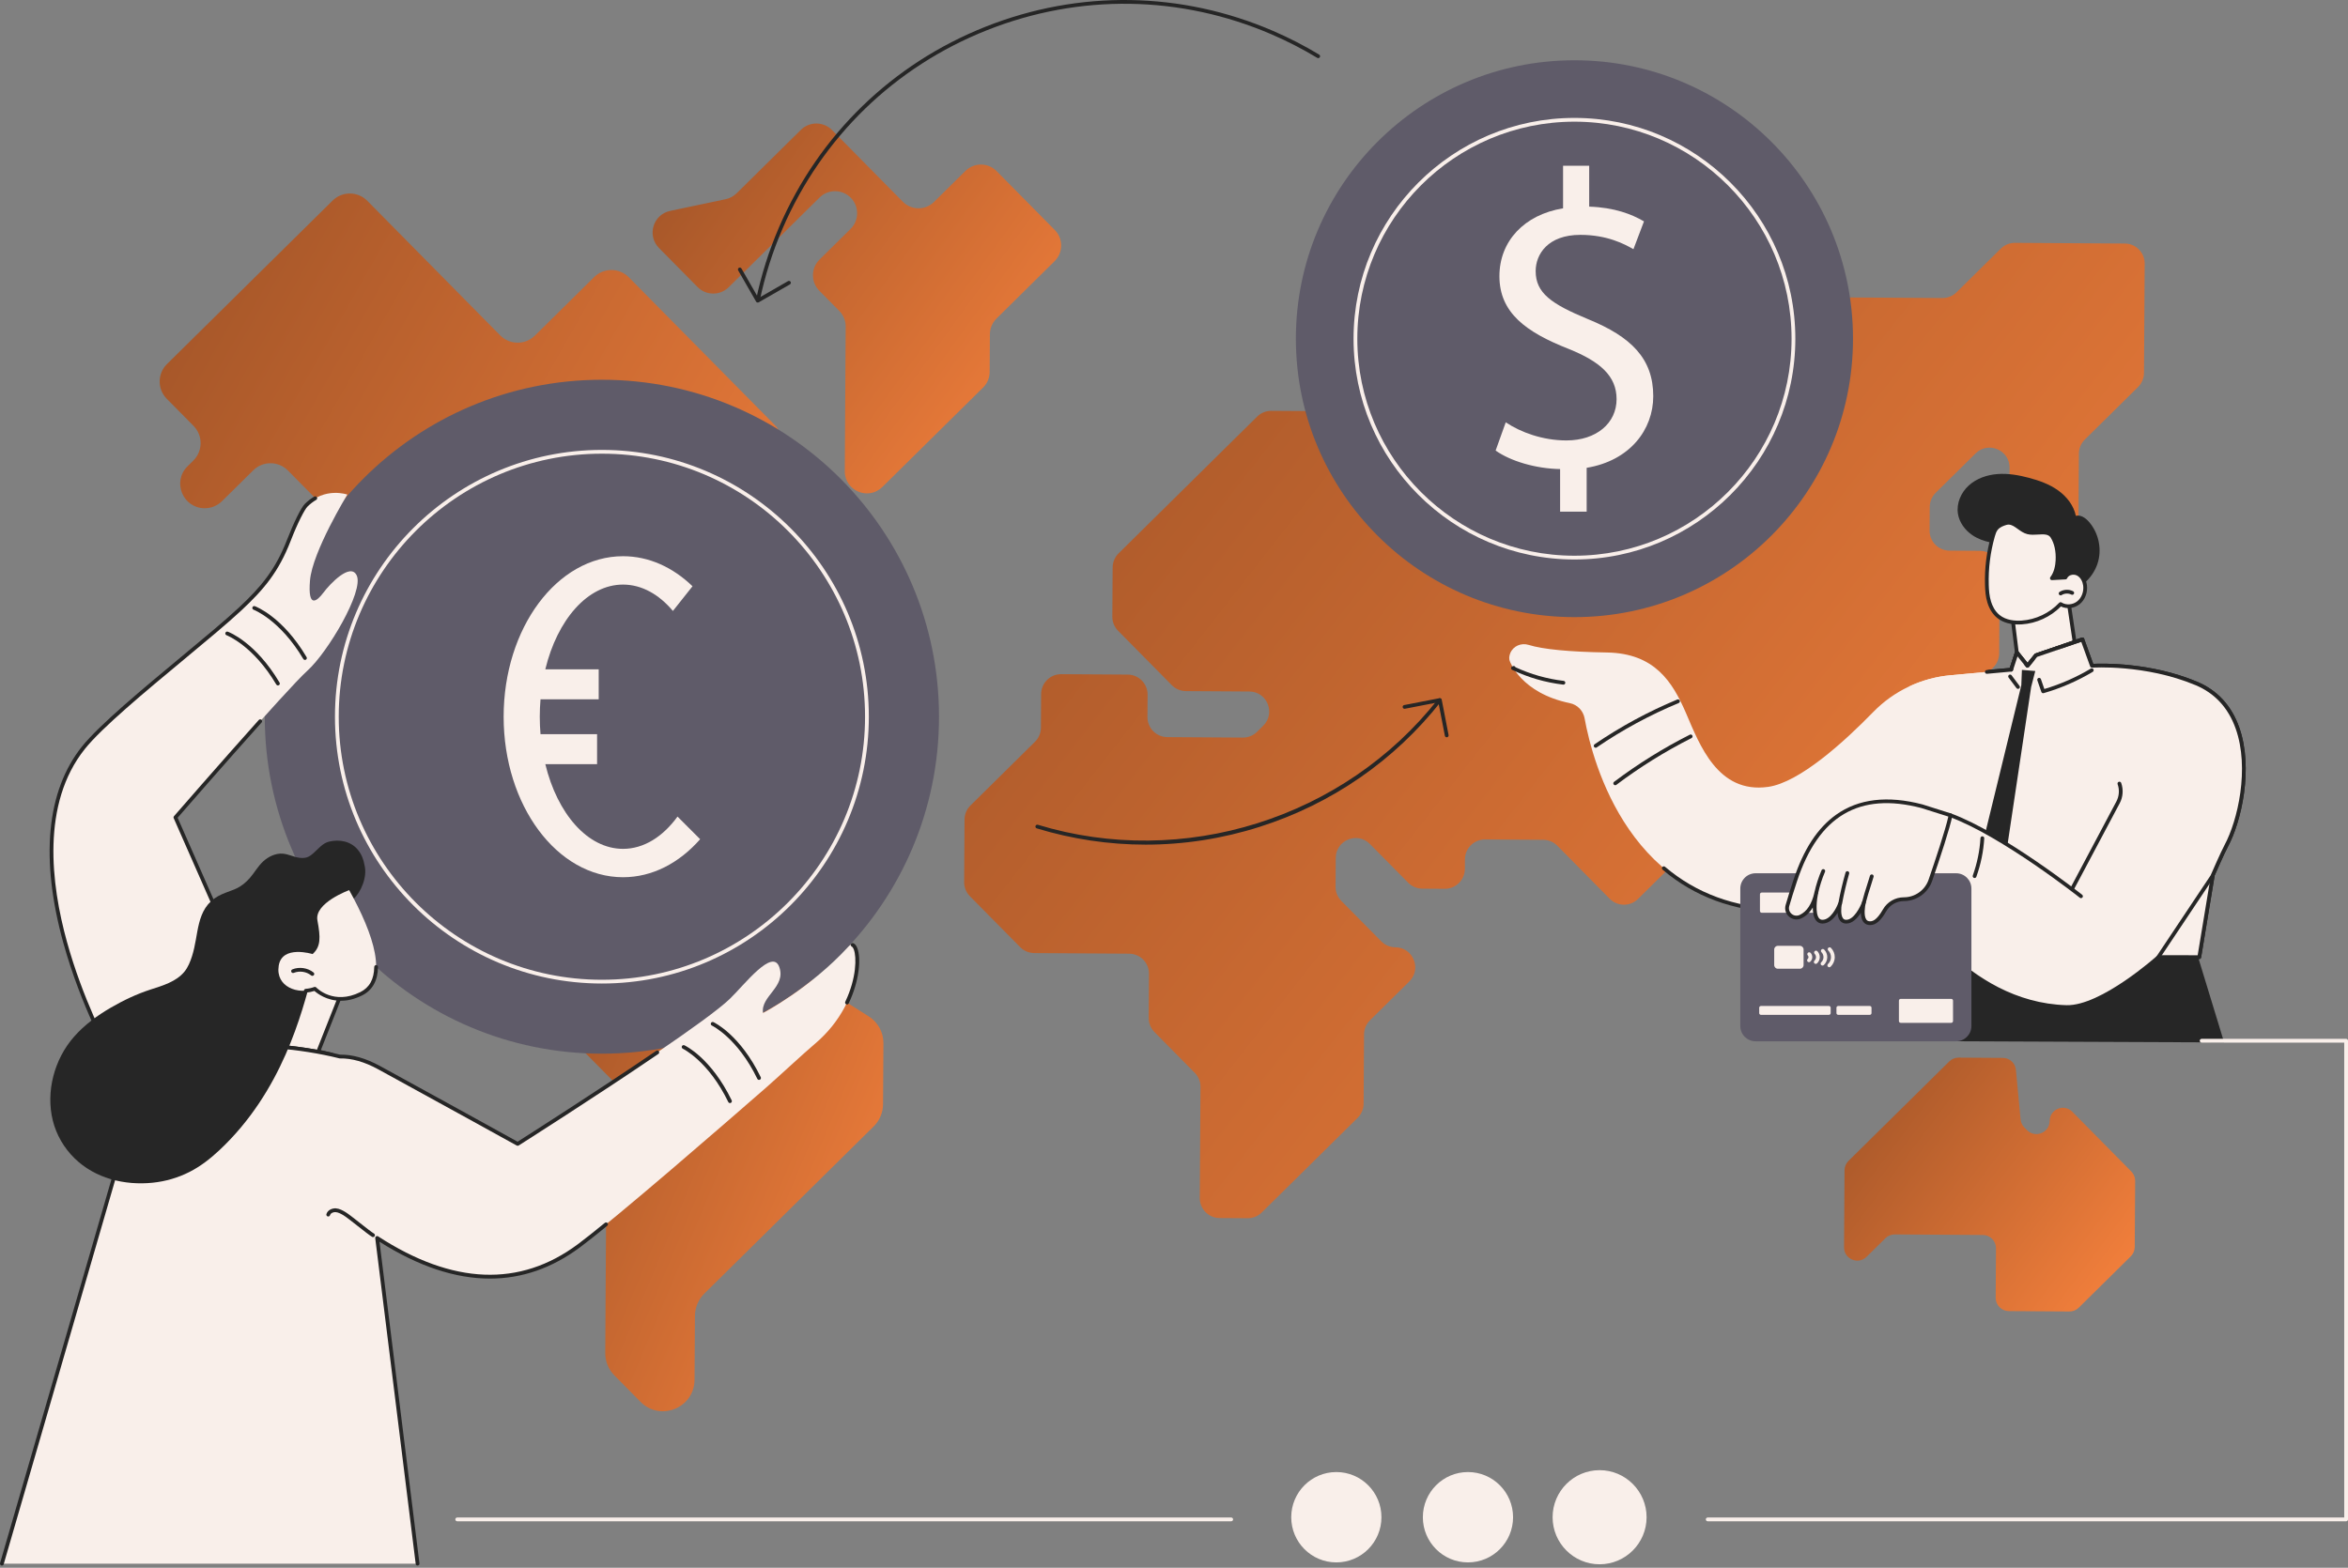 <svg xmlns="http://www.w3.org/2000/svg" width="542" height="362" viewBox="0 0 542 362" fill="none"><rect x="0" y="0" width="542" height="362" fill="#808080" stroke="none"/><path d="M490.485 56.237L465.123 56.076C463.9 56.069 462.723 56.547 461.853 57.407L451.643 67.488C450.772 68.347 449.596 68.826 448.373 68.818L384.295 68.412C383.072 68.405 381.902 67.911 381.042 67.041L368.269 54.104C365.641 51.443 361.103 52.852 360.445 56.534L359.026 64.479C358.858 65.417 358.404 66.28 357.726 66.95L330.586 93.748C329.715 94.608 328.539 95.086 327.315 95.079L293.459 94.864C292.236 94.856 291.06 95.335 290.189 96.195L258.208 127.773C257.338 128.633 256.844 129.803 256.836 131.026L256.764 142.382C256.757 143.605 257.235 144.782 258.095 145.652L270.491 158.206C271.351 159.077 272.521 159.57 273.744 159.578L288.389 159.671C292.499 159.697 294.525 164.679 291.601 167.566L290.167 168.982C289.296 169.842 288.12 170.32 286.897 170.313L269.456 170.202C266.908 170.186 264.856 168.108 264.872 165.56L264.905 160.407C264.921 157.86 262.869 155.781 260.321 155.765L244.97 155.668C242.422 155.652 240.344 157.704 240.328 160.252L240.278 168.027C240.271 169.25 239.777 170.42 238.907 171.28L224.022 185.978C223.151 186.837 222.658 188.007 222.65 189.231L222.559 203.676C222.551 204.9 223.029 206.076 223.889 206.947L235.492 218.697C236.351 219.568 237.521 220.061 238.745 220.069L260.642 220.207C263.189 220.224 265.241 222.302 265.225 224.849L265.161 235.031C265.153 236.254 265.632 237.43 266.491 238.301L275.782 247.711C276.642 248.581 277.12 249.758 277.113 250.981L276.95 276.609C276.934 279.157 278.986 281.235 281.534 281.251L287.991 281.292C289.214 281.3 290.391 280.822 291.262 279.962L313.395 258.107C314.265 257.247 314.759 256.077 314.767 254.854L314.868 238.838C314.876 237.614 315.37 236.444 316.24 235.584L325.311 226.628C328.235 223.74 326.208 218.759 322.099 218.733C320.875 218.725 319.705 218.231 318.846 217.361L309.624 208.022C308.765 207.152 308.286 205.975 308.294 204.752L308.336 198.095C308.362 193.986 313.344 191.959 316.231 194.883L325.056 203.82C325.915 204.691 327.085 205.184 328.309 205.192L333.501 205.225C336.049 205.241 338.127 203.189 338.143 200.641L338.157 198.417C338.173 195.87 340.252 193.818 342.799 193.834L356.246 193.919C357.469 193.927 358.64 194.42 359.499 195.291L371.584 207.53C373.375 209.343 376.295 209.361 378.108 207.571L392.309 193.548C394.122 191.758 397.043 191.777 398.833 193.59L411.976 206.901C414.864 209.825 419.846 207.798 419.872 203.689L419.922 195.701C419.93 194.477 420.424 193.307 421.294 192.447L460.108 154.122C460.978 153.263 461.472 152.092 461.479 150.869L461.6 131.831C461.616 129.283 459.564 127.205 457.017 127.189L450 127.144C447.452 127.128 445.4 125.05 445.416 122.502L445.451 117.043C445.458 115.82 445.952 114.65 446.822 113.79L456.027 104.701C458.952 101.813 463.907 103.903 463.881 108.013L463.849 113.072C463.841 114.295 464.32 115.472 465.179 116.342L471.887 123.135C474.775 126.06 479.757 124.033 479.782 119.923L479.879 104.746C479.886 103.522 480.38 102.353 481.25 101.493L493.537 89.361C494.407 88.502 494.901 87.331 494.908 86.108L495.068 60.879C495.085 58.331 493.033 56.253 490.485 56.237Z" fill="url(#paint0_linear_1_9377)"></path><path d="M491.987 270.506L478.356 256.701C476.445 254.766 473.148 256.107 473.131 258.827C473.113 261.547 469.816 262.888 467.905 260.953L467.284 260.323C466.788 259.822 466.482 259.164 466.416 258.463L465.347 247.04C465.201 245.478 463.895 244.281 462.326 244.271L452.121 244.207C451.312 244.201 450.533 244.518 449.957 245.087L426.692 268.059C426.116 268.628 425.789 269.403 425.784 270.212L425.671 288.009C425.654 290.729 428.934 292.112 430.869 290.201L435.211 285.914C435.787 285.345 436.566 285.028 437.376 285.033L457.711 285.162C459.397 285.173 460.755 286.548 460.745 288.234L460.672 299.665C460.662 301.351 462.02 302.727 463.706 302.737L477.687 302.826C478.497 302.831 479.276 302.514 479.852 301.945L491.863 290.085C492.439 289.516 492.766 288.742 492.771 287.932L492.868 272.67C492.873 271.861 492.556 271.082 491.987 270.506Z" fill="url(#paint1_linear_1_9377)"></path><path d="M200.54 234.689L158.127 207.802C155.26 205.985 151.517 206.387 149.101 208.772L130.026 227.607C127.161 230.436 127.132 235.052 129.961 237.917L144.971 253.118C147.8 255.983 147.77 260.599 144.905 263.428L142.139 266.159C140.763 267.518 139.984 269.367 139.971 271.301L139.711 312.407C139.699 314.34 140.455 316.199 141.814 317.575L147.845 323.683C152.408 328.305 160.281 325.102 160.322 318.607L160.416 303.836C160.428 301.903 161.208 300.053 162.584 298.695L201.67 260.1C203.046 258.742 203.825 256.893 203.838 254.959L203.927 240.893C203.943 238.379 202.663 236.035 200.54 234.689Z" fill="url(#paint2_linear_1_9377)"></path><path d="M180.13 138.836L168.904 127.468C166.708 125.243 163.123 125.22 160.898 127.417L157.701 130.574C155.477 132.77 151.892 132.748 149.695 130.523L138.205 118.886C136.008 116.661 136.031 113.076 138.256 110.88L149.125 100.147C151.35 97.95 154.934 97.973 157.131 100.198L166.854 110.044C169.051 112.269 172.635 112.292 174.86 110.095L178.824 106.181C181.049 103.984 181.071 100.4 178.875 98.175L145.16 64.031C142.964 61.806 139.379 61.783 137.155 63.98L123.471 77.491C121.246 79.688 117.662 79.665 115.465 77.44L84.782 46.365C82.585 44.14 79.001 44.118 76.776 46.314L38.539 84.069C36.315 86.266 36.292 89.851 38.489 92.075L44.676 98.341C46.873 100.566 46.85 104.15 44.625 106.347L43.288 107.667C39.7 111.211 42.187 117.324 47.23 117.356C48.731 117.366 50.175 116.778 51.244 115.724L58.463 108.595C60.688 106.399 64.272 106.421 66.469 108.646L73.849 116.121C74.904 117.189 75.492 118.633 75.482 120.134L75.37 137.81C75.361 139.311 74.755 140.747 73.687 141.802L71.966 143.501C69.742 145.698 69.719 149.282 71.916 151.507L80.686 160.388C81.74 161.457 82.328 162.9 82.318 164.402L82.131 193.937C82.118 195.919 83.143 197.763 84.832 198.799L102.729 209.776C103.488 210.242 104.347 210.521 105.235 210.593L117.602 211.588L118.689 211.723C124.017 212.384 127.187 205.948 123.414 202.127L121.998 200.693C120.943 199.624 119.507 199.019 118.006 199.009L115.718 198.995C112.591 198.975 110.073 196.424 110.093 193.298L110.099 192.268C110.119 189.141 112.67 186.623 115.796 186.643L137.272 186.779C138.774 186.788 140.217 186.201 141.286 185.146L180.078 146.841C182.304 144.645 182.326 141.061 180.13 138.836Z" fill="url(#paint3_linear_1_9377)"></path><path d="M243.483 53.108L230.058 39.513C228.082 37.511 224.858 37.491 222.857 39.467L215.607 46.625C213.606 48.601 210.382 48.58 208.406 46.579L192.069 30.034C190.093 28.033 186.869 28.012 184.867 29.988L170.035 44.634C169.34 45.32 168.463 45.792 167.508 45.993L154.686 48.7C150.745 49.532 149.284 54.394 152.114 57.261L161.013 66.272C162.989 68.274 166.213 68.294 168.214 66.318L189.183 45.613C191.184 43.637 194.408 43.658 196.385 45.659C198.361 47.66 198.34 50.884 196.339 52.861L189.175 59.934C187.173 61.911 187.153 65.135 189.129 67.136L193.747 71.812C194.696 72.773 195.224 74.072 195.215 75.423L195.004 108.794C194.975 113.33 200.446 115.637 203.674 112.45L226.933 89.483C227.895 88.534 228.439 87.242 228.448 85.892L228.503 77.152C228.512 75.801 229.056 74.51 230.017 73.561L243.437 60.31C245.439 58.334 245.459 55.109 243.483 53.108Z" fill="url(#paint4_linear_1_9377)"></path><path d="M363.436 142.497C398.949 142.497 427.737 113.713 427.737 78.207C427.737 42.7 398.949 13.916 363.436 13.916C327.923 13.916 299.134 42.7 299.134 78.207C299.134 113.713 327.923 142.497 363.436 142.497Z" fill="#5F5B69"></path><path d="M363.436 129.187C335.321 129.187 312.447 106.318 312.447 78.207C312.447 50.096 335.321 27.226 363.436 27.226C391.551 27.226 414.425 50.096 414.425 78.207C414.425 106.317 391.551 129.187 363.436 129.187ZM363.436 28.096C335.8 28.096 313.317 50.576 313.317 78.207C313.317 105.837 335.8 128.317 363.436 128.317C391.071 128.317 413.555 105.838 413.555 78.207C413.554 50.576 391.071 28.096 363.436 28.096Z" fill="#F9EFEA"></path><path d="M360.127 118.135V108.311C354.486 108.213 348.648 106.463 345.243 104.031L347.578 97.514C351.08 99.848 356.139 101.697 361.587 101.697C368.494 101.697 373.163 97.709 373.163 92.165C373.163 86.815 369.37 83.508 362.17 80.59C352.247 76.699 346.118 72.225 346.118 63.763C346.118 55.689 351.858 49.561 360.809 48.103V38.278H366.84V47.713C372.677 47.907 376.666 49.464 379.488 51.117L377.055 57.538C375.012 56.37 371.023 54.23 364.797 54.23C357.307 54.23 354.486 58.705 354.486 62.595C354.486 67.653 358.085 70.182 366.548 73.683C376.569 77.769 381.628 82.827 381.628 91.483C381.628 99.168 376.277 106.366 366.257 108.019V118.135L360.127 118.135Z" fill="#F9EFEA"></path><path d="M477.001 135.598L479.685 153.538L481.198 153.621C481.198 153.621 477.761 164.335 468.813 165.815C459.865 167.296 460.8 157.005 460.8 157.005L466.043 154.631L464.254 140.174L477.001 135.598Z" fill="#F9EFEA"></path><path d="M466.043 155.066C465.826 155.066 465.639 154.905 465.611 154.685L463.822 140.228C463.797 140.026 463.915 139.833 464.107 139.765L476.854 135.189C476.975 135.145 477.112 135.158 477.224 135.225C477.336 135.292 477.412 135.405 477.431 135.534L480.115 153.474C480.15 153.712 479.986 153.933 479.749 153.969C479.514 154.007 479.29 153.84 479.254 153.603L476.649 136.187L464.729 140.466L466.475 154.577C466.505 154.816 466.335 155.033 466.097 155.063C466.078 155.065 466.061 155.066 466.043 155.066Z" fill="#262626"></path><path d="M455.275 123.561C453.596 122.417 452.287 120.649 451.963 118.642C451.574 116.237 452.662 113.73 454.468 112.094C456.273 110.458 458.71 109.632 461.14 109.455C463.57 109.279 466.007 109.709 468.362 110.333C470.729 110.961 473.078 111.803 475.072 113.226C477.065 114.648 478.686 116.711 479.179 119.109C480.301 118.817 481.418 119.6 482.185 120.471C484.325 122.901 485.164 126.416 484.352 129.551C483.54 132.687 481.101 135.352 478.05 136.439C474.488 137.707 470.378 136.805 467.285 134.63C464.762 132.855 462.866 130.319 461.52 127.567C460.879 126.258 460.9 125.565 459.416 125.237C457.946 124.911 456.528 124.416 455.275 123.561Z" fill="#262626"></path><path d="M476.769 133.348C477.204 132.337 478.602 131.994 479.591 132.478C480.58 132.963 481.157 134.058 481.301 135.149C481.495 136.623 480.959 138.208 479.809 139.149C478.659 140.091 476.904 140.281 475.649 139.484C473.333 141.954 470.062 143.503 466.685 143.731C464.786 143.859 462.764 143.539 461.287 142.339C460.257 141.502 459.572 140.296 459.183 139.028C458.793 137.76 458.681 136.423 458.641 135.097C458.526 131.273 459.004 127.432 460.053 123.753C460.222 123.159 460.415 122.553 460.799 122.069C461.343 121.385 462.199 121.032 463.037 120.786C464.951 120.223 466.158 122.422 468.092 122.911C470.026 123.399 472.675 122.211 473.736 123.901C474.754 125.52 475.047 127.507 474.946 129.417C474.844 131.355 474.416 132.735 473.508 133.559L476.769 133.348Z" fill="#F9EFEA"></path><path d="M465.913 144.193C464.381 144.193 462.499 143.885 461.012 142.676C459.997 141.852 459.221 140.634 458.767 139.156C458.337 137.756 458.242 136.325 458.206 135.11C458.089 131.229 458.57 127.368 459.634 123.634C459.814 123.004 460.026 122.343 460.458 121.798C461.11 120.98 462.113 120.604 462.915 120.368C464.257 119.975 465.272 120.708 466.255 121.417C466.864 121.856 467.494 122.311 468.198 122.489C468.849 122.654 469.632 122.606 470.39 122.561C471.82 122.475 473.299 122.386 474.105 123.669C475.058 125.187 475.5 127.182 475.381 129.44C475.327 130.464 475.118 131.838 474.474 133.036L476.498 132.927C476.752 132.509 477.156 132.184 477.662 131.996C478.352 131.741 479.144 131.775 479.783 132.087C480.822 132.597 481.551 133.72 481.732 135.092C481.952 136.762 481.305 138.487 480.085 139.486C478.855 140.492 477.08 140.698 475.729 140.028C473.355 142.435 470.089 143.938 466.715 144.165C466.462 144.182 466.193 144.193 465.913 144.193ZM463.65 121.131C463.491 121.131 463.329 121.154 463.16 121.203C462.482 121.403 461.638 121.712 461.14 122.34C460.807 122.759 460.633 123.304 460.471 123.873C459.432 127.52 458.962 131.292 459.076 135.084C459.11 136.241 459.199 137.6 459.599 138.9C459.88 139.816 460.449 141.097 461.561 142.001C463.1 143.252 465.183 143.396 466.656 143.297C469.927 143.076 473.089 141.578 475.331 139.187C475.474 139.035 475.705 139.005 475.881 139.117C476.952 139.796 478.487 139.668 479.533 138.813C480.526 138 481.05 136.584 480.869 135.206C480.758 134.37 480.315 133.317 479.399 132.869C478.978 132.662 478.428 132.641 477.964 132.812C477.587 132.952 477.305 133.203 477.169 133.52C477.104 133.672 476.958 133.774 476.792 133.783L473.671 133.951C473.502 133.96 473.342 133.869 473.263 133.718C473.183 133.568 473.199 133.385 473.303 133.25C474.195 132.094 474.453 130.515 474.511 129.394C474.62 127.317 474.225 125.497 473.368 124.132C472.836 123.286 471.727 123.352 470.441 123.429C469.619 123.478 468.767 123.53 467.985 123.332C467.12 123.114 466.421 122.609 465.745 122.122C465.018 121.598 464.373 121.131 463.65 121.131Z" fill="#262626"></path><path d="M475.66 137.473C475.517 137.473 475.377 137.403 475.294 137.273C475.164 137.071 475.222 136.802 475.424 136.672C476.346 136.079 477.571 136.02 478.545 136.52C478.759 136.63 478.844 136.892 478.734 137.106C478.625 137.32 478.362 137.405 478.148 137.294C477.455 136.939 476.549 136.983 475.895 137.404C475.822 137.451 475.74 137.473 475.66 137.473Z" fill="#262626"></path><path d="M450.117 240.432C449.455 225.366 449.019 221.872 449.002 221.619L507.379 220.944L513.407 240.697L450.117 240.432Z" fill="#262626"></path><path d="M480.687 147.638L469.981 151.306L468.016 153.734L465.552 150.662L464.254 154.632L450.24 155.917C443.49 156.536 437.169 159.523 432.439 164.378C425.697 171.3 415.374 180.687 408.124 181.696C396.501 183.314 392.317 171.923 389.191 164.667C386.064 157.411 381.947 150.845 370.929 150.662C362.32 150.519 356.162 149.941 352.867 148.909C351.166 148.377 349.293 149.158 348.625 150.81C348.367 151.446 348.276 152.108 348.537 152.704C348.537 152.704 351.032 160.026 362.389 162.361C364.128 162.718 365.461 164.115 365.779 165.861C367.657 176.171 376.349 209.245 410.671 210.259L439.475 207.625C439.475 207.625 453.057 231.859 477.003 232.536C485.237 232.769 498.266 220.988 498.266 220.988L507.668 221.005L510.802 202.039C510.802 202.039 513.02 196.932 513.895 195.306C518.546 186.666 522.279 164.192 506.959 157.796C495.047 152.823 482.893 153.734 482.893 153.734L480.687 147.638Z" fill="#F9EFEA"></path><path d="M477.247 232.975C477.16 232.975 477.076 232.974 476.991 232.971C454.379 232.332 440.772 210.651 439.24 208.083L410.711 210.692C410.694 210.694 410.676 210.694 410.659 210.694C400.174 210.384 391.13 207.057 383.78 200.806C383.597 200.651 383.575 200.376 383.73 200.193C383.886 200.01 384.161 199.988 384.344 200.143C391.533 206.257 400.387 209.514 410.658 209.823L439.436 207.191C439.604 207.177 439.771 207.262 439.855 207.412C439.989 207.652 453.599 231.439 477.015 232.102C484.978 232.305 497.846 220.782 497.974 220.665C498.054 220.593 498.158 220.553 498.266 220.553C498.267 220.553 498.267 220.553 498.267 220.553L507.299 220.569L510.373 201.969C510.378 201.933 510.389 201.899 510.403 201.866C510.494 201.657 512.638 196.724 513.512 195.1C516.537 189.482 519.33 177.434 516.07 168.242C514.366 163.436 511.244 160.057 506.792 158.198C495.111 153.321 483.045 154.159 482.925 154.168C482.733 154.183 482.55 154.066 482.483 153.882L480.423 148.189L470.24 151.678L468.354 154.008C468.271 154.11 468.147 154.169 468.015 154.169C468.015 154.169 468.015 154.169 468.015 154.169C467.883 154.169 467.758 154.109 467.676 154.006L465.715 151.562L464.667 154.767C464.613 154.932 464.466 155.049 464.293 155.065L459.154 155.537C458.914 155.561 458.702 155.382 458.68 155.143C458.659 154.904 458.835 154.692 459.074 154.67L463.929 154.225L465.138 150.527C465.188 150.375 465.316 150.263 465.474 150.234C465.63 150.205 465.791 150.265 465.891 150.39L468.017 153.041L469.643 151.033C469.694 150.969 469.762 150.921 469.84 150.895L480.545 147.228C480.77 147.149 481.014 147.268 481.095 147.491L483.191 153.282C485.234 153.184 496.346 152.894 507.126 157.395C511.815 159.352 515.1 162.904 516.89 167.952C520.239 177.395 517.379 189.753 514.278 195.513C513.467 197.02 511.453 201.635 511.223 202.164L508.096 221.076C508.062 221.287 507.88 221.441 507.667 221.441C507.667 221.441 507.667 221.441 507.666 221.441L498.432 221.424C497.005 222.695 485.219 232.973 477.247 232.975Z" fill="#262626"></path><path d="M458.624 155.148L450.241 155.917C446.883 156.225 443.632 157.119 440.629 158.537L458.624 155.148Z" fill="#F9EFEA"></path><path d="M438.862 207.681L439.475 207.624C439.475 207.624 453.057 231.859 477.003 232.536C485.237 232.769 498.266 220.988 498.266 220.988L507.668 221.004L510.802 202.039C510.802 202.039 513.02 196.932 513.895 195.306C518.546 186.665 522.279 164.191 506.959 157.796C495.047 152.823 482.892 153.734 482.892 153.734L480.686 147.638L469.981 151.306L468.015 153.734L465.551 150.662L464.253 154.632L458.623 155.148L438.862 207.681Z" fill="#F9EFEA"></path><path d="M477.247 232.975C477.16 232.975 477.076 232.974 476.991 232.971C454.379 232.332 440.772 210.651 439.24 208.083L438.902 208.114C438.669 208.139 438.452 207.96 438.43 207.721C438.408 207.481 438.584 207.269 438.823 207.247L439.436 207.191C439.605 207.175 439.771 207.262 439.855 207.412C439.99 207.652 453.599 231.439 477.016 232.101C484.978 232.305 497.846 220.782 497.975 220.665C498.055 220.592 498.159 220.553 498.267 220.553C498.267 220.553 498.267 220.553 498.268 220.553L507.299 220.569L510.373 201.968C510.379 201.933 510.389 201.899 510.404 201.866C510.494 201.657 512.639 196.724 513.513 195.1C516.537 189.481 519.33 177.434 516.071 168.242C514.366 163.436 511.245 160.056 506.792 158.198C495.121 153.325 483.047 154.159 482.925 154.168C482.736 154.185 482.551 154.065 482.484 153.882L480.424 148.189L470.241 151.677L468.354 154.008C468.272 154.11 468.147 154.169 468.016 154.169C468.016 154.169 468.015 154.169 468.015 154.169C467.884 154.169 467.759 154.109 467.677 154.006L465.716 151.561L464.668 154.767C464.614 154.932 464.467 155.049 464.294 155.065L458.664 155.581C458.42 155.606 458.212 155.427 458.19 155.188C458.168 154.949 458.344 154.737 458.584 154.715L463.929 154.224L465.138 150.526C465.188 150.375 465.317 150.262 465.474 150.234C465.631 150.205 465.791 150.265 465.892 150.39L468.018 153.04L469.643 151.032C469.695 150.969 469.763 150.921 469.84 150.895L480.546 147.227C480.771 147.149 481.015 147.267 481.096 147.491L483.192 153.281C485.234 153.183 496.347 152.894 507.127 157.395C511.816 159.352 515.101 162.904 516.891 167.951C520.239 177.394 517.379 189.753 514.279 195.513C513.468 197.02 511.454 201.635 511.223 202.164L508.097 221.076C508.063 221.286 507.881 221.44 507.668 221.44C507.667 221.44 507.667 221.44 507.667 221.44L498.433 221.423C497.006 222.695 485.219 232.973 477.247 232.975Z" fill="#262626"></path><path d="M480.687 147.638L469.982 151.306L468.016 153.734L465.552 150.662L464.254 154.632L480.687 147.638Z" fill="#F9EFEA"></path><path d="M464.254 155.067C464.209 155.067 464.164 155.06 464.119 155.045C463.89 154.97 463.766 154.725 463.841 154.496L465.138 150.526C465.188 150.374 465.317 150.262 465.474 150.233C465.631 150.205 465.791 150.265 465.892 150.389L468.018 153.04L469.643 151.032C469.695 150.969 469.763 150.921 469.84 150.894L480.546 147.227C480.773 147.148 481.02 147.27 481.099 147.497C481.176 147.725 481.055 147.972 480.828 148.05L470.241 151.677L468.354 154.008C468.271 154.11 468.147 154.169 468.016 154.169C468.015 154.169 468.015 154.169 468.015 154.169C467.883 154.169 467.759 154.109 467.676 154.006L465.715 151.561L464.667 154.767C464.608 154.95 464.437 155.067 464.254 155.067Z" fill="#262626"></path><path d="M471.629 160.065C471.448 160.065 471.28 159.951 471.218 159.772L470.292 157.097C470.213 156.87 470.334 156.622 470.561 156.543C470.789 156.465 471.036 156.585 471.115 156.812L471.905 159.096C475.66 157.976 479.267 156.392 482.632 154.385C482.84 154.261 483.106 154.329 483.229 154.535C483.352 154.742 483.285 155.009 483.078 155.132C479.531 157.249 475.719 158.903 471.75 160.048C471.71 160.059 471.669 160.065 471.629 160.065Z" fill="#262626"></path><path d="M465.828 159.065C465.696 159.065 465.565 159.005 465.48 158.891L463.652 156.453C463.507 156.261 463.546 155.988 463.739 155.844C463.931 155.699 464.204 155.739 464.348 155.931L466.176 158.369C466.32 158.561 466.281 158.834 466.089 158.978C466.011 159.037 465.919 159.065 465.828 159.065Z" fill="#262626"></path><path d="M458.408 191.771L466.589 158.229L466.73 154.687L468.018 154.792L469.812 154.937L468.857 158.634L463.417 194.944L458.408 191.771Z" fill="#262626"></path><path d="M360.894 158.083C360.877 158.083 360.859 158.082 360.842 158.08C356.748 157.592 352.787 156.446 349.065 154.673C348.909 154.598 348.813 154.439 348.817 154.267C348.822 154.095 348.929 153.941 349.089 153.877L349.252 153.811C349.474 153.72 349.728 153.827 349.819 154.05C349.822 154.056 349.824 154.062 349.826 154.068C353.349 155.697 357.087 156.756 360.945 157.215C361.183 157.244 361.354 157.46 361.325 157.699C361.299 157.92 361.111 158.083 360.894 158.083Z" fill="#262626"></path><path d="M368.334 172.653C368.195 172.653 368.058 172.587 367.974 172.463C367.838 172.265 367.89 171.994 368.088 171.858C374.065 167.777 380.485 164.3 387.17 161.524C387.392 161.432 387.646 161.537 387.739 161.759C387.831 161.981 387.726 162.236 387.504 162.328C380.874 165.081 374.507 168.53 368.579 172.577C368.504 172.629 368.418 172.653 368.334 172.653Z" fill="#262626"></path><path d="M372.846 181.311C372.714 181.311 372.584 181.251 372.498 181.137C372.354 180.946 372.392 180.673 372.584 180.528C378.065 176.399 383.948 172.737 390.07 169.644C390.285 169.535 390.547 169.622 390.655 169.837C390.764 170.051 390.677 170.313 390.463 170.421C384.387 173.491 378.547 177.125 373.108 181.223C373.03 181.282 372.937 181.311 372.846 181.311Z" fill="#262626"></path><path d="M401.722 236.912V205.168C401.722 203.22 403.301 201.64 405.249 201.64H451.543C453.491 201.64 455.07 203.219 455.07 205.168V236.912C455.07 238.86 453.491 240.439 451.543 240.439H405.249C403.301 240.439 401.722 238.86 401.722 236.912Z" fill="#5F5B69"></path><path d="M450.416 236.175H438.746C438.52 236.175 438.337 235.992 438.337 235.766V231.052C438.337 230.826 438.52 230.643 438.746 230.643H450.416C450.642 230.643 450.825 230.826 450.825 231.052V235.766C450.825 235.992 450.642 236.175 450.416 236.175Z" fill="#F9EFEA"></path><path d="M427.093 210.76H406.668C406.442 210.76 406.259 210.577 406.259 210.351V206.504C406.259 206.279 406.442 206.095 406.668 206.095H427.093C427.319 206.095 427.502 206.279 427.502 206.504V210.351C427.502 210.577 427.319 210.76 427.093 210.76Z" fill="#F9EFEA"></path><path d="M415.487 223.685H410.39C409.925 223.685 409.549 223.309 409.549 222.844V219.235C409.549 218.771 409.925 218.394 410.39 218.394H415.487C415.951 218.394 416.328 218.771 416.328 219.235V222.844C416.327 223.309 415.951 223.685 415.487 223.685Z" fill="#F9EFEA"></path><path d="M422.264 223.342C422.148 223.342 422.033 223.297 421.947 223.205C421.782 223.031 421.79 222.755 421.966 222.59C422.409 222.173 422.653 221.61 422.653 221.005C422.653 220.431 422.431 219.888 422.026 219.478C421.858 219.306 421.86 219.031 422.032 218.862C422.202 218.694 422.478 218.696 422.647 218.867C423.212 219.442 423.524 220.201 423.524 221.005C423.524 221.84 423.173 222.649 422.562 223.224C422.478 223.303 422.371 223.342 422.264 223.342Z" fill="#F9EFEA"></path><path d="M420.701 222.953C420.585 222.953 420.469 222.906 420.383 222.815C420.219 222.64 420.228 222.364 420.403 222.2C420.739 221.886 420.924 221.461 420.924 221.005C420.924 220.575 420.757 220.168 420.455 219.86C420.286 219.688 420.289 219.412 420.461 219.244C420.632 219.076 420.908 219.078 421.076 219.25C421.539 219.723 421.794 220.346 421.794 221.005C421.794 221.695 421.504 222.362 420.998 222.835C420.914 222.914 420.808 222.953 420.701 222.953Z" fill="#F9EFEA"></path><path d="M419.138 222.563C419.021 222.563 418.905 222.516 418.819 222.424C418.655 222.247 418.666 221.972 418.842 221.808C419.069 221.597 419.195 221.311 419.195 221.005C419.195 220.719 419.084 220.447 418.883 220.24C418.715 220.068 418.72 219.792 418.892 219.625C419.064 219.457 419.34 219.462 419.507 219.634C419.867 220.004 420.065 220.491 420.065 221.005C420.065 221.548 419.835 222.074 419.434 222.446C419.35 222.524 419.244 222.563 419.138 222.563Z" fill="#F9EFEA"></path><path d="M417.575 222.174C417.457 222.174 417.34 222.126 417.254 222.032C417.092 221.854 417.105 221.579 417.282 221.417C417.4 221.309 417.466 221.162 417.466 221.004C417.466 220.861 417.41 220.724 417.31 220.619C417.144 220.445 417.151 220.17 417.325 220.004C417.498 219.838 417.773 219.844 417.94 220.018C418.195 220.286 418.336 220.636 418.336 221.004C418.336 221.404 418.165 221.789 417.869 222.06C417.785 222.136 417.68 222.174 417.575 222.174Z" fill="#F9EFEA"></path><path d="M422.174 234.332H406.491C406.266 234.332 406.083 234.149 406.083 233.923V232.691C406.083 232.465 406.266 232.282 406.491 232.282H422.174C422.4 232.282 422.583 232.465 422.583 232.691V233.923C422.583 234.149 422.4 234.332 422.174 234.332Z" fill="#F9EFEA"></path><path d="M431.603 234.332H424.324C424.098 234.332 423.915 234.149 423.915 233.923V232.691C423.915 232.465 424.098 232.282 424.324 232.282H431.603C431.828 232.282 432.011 232.465 432.011 232.691V233.923C432.011 234.149 431.828 234.332 431.603 234.332Z" fill="#F9EFEA"></path><path d="M417.677 228.49H411.218C410.993 228.49 410.81 228.307 410.81 228.081V226.542C410.81 226.316 410.993 226.133 411.218 226.133H417.677C417.903 226.133 418.086 226.316 418.086 226.542V228.081C418.086 228.307 417.903 228.49 417.677 228.49Z" fill="#5F5B69"></path><path d="M427.004 228.49H420.545C420.319 228.49 420.136 228.307 420.136 228.081V226.542C420.136 226.316 420.319 226.133 420.545 226.133H427.004C427.23 226.133 427.413 226.316 427.413 226.542V228.081C427.413 228.307 427.23 228.49 427.004 228.49Z" fill="#5F5B69"></path><path d="M436.33 228.49H429.871C429.646 228.49 429.462 228.307 429.462 228.081V226.542C429.462 226.316 429.646 226.133 429.871 226.133H436.33C436.556 226.133 436.739 226.316 436.739 226.542V228.081C436.739 228.307 436.556 228.49 436.33 228.49Z" fill="#5F5B69"></path><path d="M445.656 228.49H439.197C438.972 228.49 438.789 228.307 438.789 228.081V226.542C438.789 226.316 438.972 226.133 439.197 226.133H445.656C445.882 226.133 446.065 226.316 446.065 226.542V228.081C446.065 228.307 445.882 228.49 445.656 228.49Z" fill="#5F5B69"></path><path d="M450.249 188.249L443.651 186.161C426.432 181.669 418.433 191.126 414.412 203.313C413.677 205.54 413.042 207.551 412.601 209.099C412.092 210.892 413.923 212.445 415.612 211.658C417.034 210.996 418.497 209.49 419.239 206.24C419.239 206.24 417.835 212.819 420.692 212.819C423.232 212.819 424.709 208.753 424.709 208.753C424.709 208.753 423.942 212.819 426.164 212.819C428.64 212.819 430.249 208.405 430.249 208.405C430.249 208.405 429.179 212.819 431.382 213.145C432.531 213.315 433.643 212.632 435.036 210.191C435.943 208.599 437.644 207.625 439.476 207.625C442.242 207.625 444.704 205.87 445.603 203.254C447.241 198.49 449.685 191.159 450.249 188.249Z" fill="#F9EFEA"></path><path d="M431.706 213.604C431.578 213.604 431.449 213.595 431.318 213.575C430.789 213.497 430.368 213.231 430.067 212.785C429.701 212.241 429.57 211.495 429.552 210.767C428.777 211.986 427.622 213.254 426.165 213.254C425.602 213.254 425.124 213.037 424.784 212.627C424.389 212.15 424.221 211.467 424.165 210.801C423.42 211.974 422.25 213.254 420.693 213.254C420.094 213.254 419.583 213.013 419.214 212.558C418.642 211.85 418.462 210.687 418.453 209.542C417.767 210.708 416.879 211.548 415.796 212.053C414.857 212.49 413.784 212.346 412.997 211.675C412.213 211.006 411.901 209.974 412.183 208.98C412.593 207.539 413.204 205.586 413.999 203.176C416.33 196.112 419.546 191.189 423.829 188.128C428.992 184.44 435.698 183.637 443.761 185.74L450.381 187.835C450.592 187.901 450.719 188.115 450.677 188.332C450.125 191.179 447.837 198.095 446.014 203.396C445.055 206.185 442.427 208.06 439.475 208.06C437.796 208.06 436.239 208.959 435.414 210.406C434.164 212.598 433.005 213.604 431.706 213.604ZM430.249 207.969C430.291 207.969 430.333 207.976 430.375 207.988C430.596 208.055 430.726 208.283 430.672 208.507C430.493 209.248 430.166 211.374 430.789 212.299C430.952 212.54 431.161 212.672 431.446 212.714C432.151 212.818 433.159 212.603 434.658 209.975C435.638 208.257 437.484 207.19 439.476 207.19C442.056 207.19 444.353 205.551 445.192 203.113C446.616 198.969 449.046 191.726 449.744 188.546L443.52 186.576C429.198 182.839 419.805 188.358 414.825 203.449C414.034 205.847 413.427 207.788 413.02 209.218C412.83 209.89 413.032 210.561 413.562 211.012C414.087 211.459 414.802 211.556 415.429 211.264C417.076 210.497 418.214 208.774 418.815 206.143C418.868 205.91 419.1 205.765 419.332 205.815C419.566 205.867 419.714 206.097 419.665 206.331C419.411 207.52 418.959 210.858 419.891 212.01C420.097 212.265 420.352 212.384 420.693 212.384C422.526 212.384 423.918 209.656 424.3 208.605C424.378 208.391 424.608 208.275 424.824 208.333C425.043 208.393 425.179 208.611 425.137 208.834C425.016 209.482 424.836 211.326 425.455 212.072C425.631 212.285 425.857 212.384 426.165 212.384C427.942 212.384 429.42 209.404 429.84 208.255C429.904 208.08 430.071 207.969 430.249 207.969Z" fill="#262626"></path><path d="M419.264 206.57C419.233 206.57 419.201 206.567 419.169 206.56C418.934 206.508 418.787 206.275 418.838 206.041C419.226 204.298 419.777 202.584 420.478 200.945C420.573 200.724 420.829 200.622 421.049 200.716C421.27 200.811 421.373 201.066 421.278 201.287C420.599 202.876 420.064 204.539 419.689 206.229C419.643 206.432 419.463 206.57 419.264 206.57Z" fill="#262626"></path><path d="M424.785 209.053C424.759 209.053 424.732 209.05 424.706 209.045C424.469 209.002 424.313 208.775 424.356 208.539C424.793 206.165 425.351 203.787 426.015 201.47C426.081 201.239 426.321 201.105 426.553 201.172C426.784 201.238 426.918 201.479 426.851 201.71C426.195 204 425.644 206.35 425.212 208.696C425.173 208.906 424.991 209.053 424.785 209.053Z" fill="#262626"></path><path d="M430.249 208.84C430.215 208.84 430.179 208.836 430.145 208.827C429.911 208.769 429.768 208.533 429.826 208.3C430.152 206.979 430.602 205.566 431.036 204.199C431.254 203.513 431.466 202.845 431.653 202.218C431.722 201.988 431.961 201.856 432.195 201.925C432.425 201.994 432.556 202.236 432.487 202.467C432.299 203.098 432.085 203.771 431.866 204.463C431.435 205.816 430.99 207.216 430.671 208.509C430.622 208.707 430.445 208.84 430.249 208.84Z" fill="#262626"></path><path d="M478.346 205.606C478.277 205.606 478.208 205.59 478.142 205.556C477.93 205.443 477.849 205.179 477.962 204.967L488.533 185.064C489.184 183.837 489.29 182.382 488.822 181.074C488.741 180.847 488.859 180.599 489.085 180.518C489.313 180.437 489.561 180.555 489.642 180.781C490.192 182.32 490.068 184.029 489.301 185.472L478.731 205.376C478.652 205.523 478.502 205.606 478.346 205.606Z" fill="#262626"></path><path d="M480.369 206.949C480.369 206.949 462.524 192.801 450.25 188.249L480.369 206.949Z" fill="#F9EFEA"></path><path d="M480.368 207.384C480.273 207.384 480.178 207.353 480.098 207.29C479.92 207.149 462.166 193.132 450.098 188.657C449.873 188.574 449.758 188.323 449.842 188.098C449.925 187.873 450.176 187.758 450.401 187.841C462.599 192.365 480.46 206.466 480.639 206.608C480.827 206.757 480.859 207.031 480.709 207.219C480.623 207.327 480.496 207.384 480.368 207.384Z" fill="#262626"></path><path d="M498.084 221.634C498.001 221.634 497.917 221.611 497.843 221.561C497.643 221.428 497.589 221.157 497.722 220.957L510.306 202.101C510.44 201.901 510.71 201.846 510.91 201.98C511.11 202.114 511.164 202.384 511.031 202.584L498.446 221.441C498.362 221.566 498.224 221.634 498.084 221.634Z" fill="#262626"></path><path d="M455.801 202.734C455.752 202.734 455.702 202.726 455.654 202.709C455.428 202.628 455.31 202.379 455.391 202.153C456.396 199.339 456.992 196.433 457.163 193.516C457.177 193.276 457.381 193.09 457.623 193.107C457.862 193.121 458.046 193.327 458.032 193.567C457.856 196.566 457.243 199.554 456.21 202.445C456.147 202.623 455.98 202.734 455.801 202.734Z" fill="#262626"></path><path d="M174.949 69.763C174.92 69.763 174.89 69.76 174.86 69.753C174.625 69.705 174.473 69.474 174.522 69.239C175.716 63.501 177.51 57.839 179.854 52.412C189.046 31.133 205.974 14.708 227.519 6.161C249.066 -2.385 272.65 -2.03 293.928 7.161C297.574 8.736 301.135 10.57 304.512 12.611C304.718 12.736 304.784 13.004 304.659 13.209C304.535 13.415 304.268 13.481 304.061 13.356C300.718 11.335 297.192 9.519 293.582 7.96C272.517 -1.139 249.17 -1.491 227.84 6.97C206.511 15.431 189.753 31.692 180.653 52.757C178.332 58.13 176.556 63.735 175.375 69.416C175.332 69.621 175.151 69.763 174.949 69.763Z" fill="#262626"></path><path d="M174.915 69.863C174.764 69.863 174.618 69.785 174.538 69.645L170.4 62.437C170.28 62.229 170.352 61.963 170.56 61.843C170.769 61.723 171.035 61.796 171.155 62.004L175.076 68.834L181.906 64.913C182.115 64.793 182.381 64.865 182.5 65.073C182.62 65.282 182.548 65.548 182.34 65.668L175.132 69.805C175.063 69.844 174.989 69.863 174.915 69.863Z" fill="#262626"></path><path d="M264.457 195.029C255.999 195.029 247.545 193.778 239.319 191.274C239.089 191.204 238.96 190.961 239.03 190.731C239.1 190.502 239.343 190.37 239.573 190.442C273.131 200.655 310.263 188.988 331.971 161.409C332.119 161.221 332.393 161.188 332.582 161.337C332.771 161.485 332.803 161.759 332.655 161.948C321.903 175.608 307.411 185.629 290.746 190.928C282.15 193.661 273.301 195.029 264.457 195.029Z" fill="#262626"></path><path d="M333.954 170.239C333.75 170.239 333.568 170.095 333.528 169.886L332.028 162.155L324.296 163.655C324.062 163.7 323.832 163.546 323.786 163.31C323.741 163.074 323.895 162.846 324.131 162.8L332.289 161.217C332.526 161.174 332.753 161.326 332.799 161.562L334.382 169.72C334.428 169.956 334.274 170.185 334.038 170.231C334.009 170.236 333.982 170.239 333.954 170.239Z" fill="#262626"></path><path d="M138.938 243.299C181.916 243.299 216.757 208.464 216.757 165.493C216.757 122.521 181.916 87.686 138.938 87.686C95.959 87.686 61.118 122.521 61.118 165.493C61.118 208.464 95.959 243.299 138.938 243.299Z" fill="#5F5B69"></path><path d="M138.938 227.099C104.962 227.099 77.321 199.463 77.321 165.493C77.321 131.523 104.962 103.886 138.938 103.886C172.914 103.886 200.555 131.523 200.555 165.493C200.555 199.463 172.914 227.099 138.938 227.099ZM138.938 104.757C105.442 104.757 78.191 132.003 78.191 165.493C78.191 198.983 105.442 226.229 138.938 226.229C172.434 226.229 199.685 198.983 199.685 165.493C199.685 132.003 172.434 104.757 138.938 104.757Z" fill="#F9EFEA"></path><path d="M156.394 188.552C153.023 193.19 148.628 196.003 143.817 196.003C135.634 196.003 128.651 187.882 125.878 176.443H137.827V169.517H124.77C124.66 168.199 124.598 166.858 124.598 165.493C124.598 164.128 124.66 162.786 124.77 161.468H138.201V154.543H125.878C128.651 143.103 135.634 134.982 143.817 134.982C148.137 134.982 152.123 137.249 155.332 141.07L159.858 135.368C155.339 131.008 149.803 128.431 143.817 128.431C128.596 128.431 116.258 145.024 116.258 165.493C116.258 185.962 128.596 202.555 143.817 202.555C150.605 202.555 156.815 199.248 161.618 193.776L156.394 188.552Z" fill="#F9EFEA"></path><path d="M76.562 243.51L73.47 242.787L78.876 229.126C74.87 222.661 60.181 225.906 60.181 225.906C60.181 225.906 53.721 233.655 50.137 241.129C57.808 241.019 67.406 241.465 76.562 243.51Z" fill="#F9EFEA"></path><path d="M76.562 243.946C76.531 243.946 76.499 243.942 76.467 243.935C68.795 242.222 59.939 241.423 50.144 241.564C49.992 241.565 49.852 241.49 49.771 241.363C49.69 241.237 49.68 241.077 49.745 240.941C53.312 233.504 59.782 225.706 59.847 225.628C59.909 225.554 59.993 225.502 60.087 225.481C60.699 225.347 75.126 222.247 79.245 228.897C79.318 229.014 79.331 229.159 79.28 229.287L74.061 242.478L76.661 243.087C76.894 243.141 77.039 243.374 76.986 243.607C76.94 243.809 76.761 243.946 76.562 243.946ZM52.326 240.678C59.89 240.678 66.874 241.25 73.162 242.383L78.389 229.175C74.642 223.612 61.925 225.996 60.42 226.301C59.631 227.265 54.164 234.036 50.84 240.685C51.337 240.681 51.833 240.678 52.326 240.678Z" fill="#262626"></path><path d="M58.924 230.656L40.494 188.741C40.494 188.741 66.226 159.12 70.952 154.869C75.678 150.618 84.035 136.486 82.343 132.877C80.903 129.805 76.138 134.859 74.674 136.824C73.21 138.789 71.01 140.677 71.557 134.037C72.103 127.397 80.177 114.199 80.177 114.199C80.177 114.199 74.989 112.349 70.66 116.678C69.928 117.411 68.291 120.605 66.689 124.736C63.899 131.932 60.464 135.922 55.388 140.659C46.858 148.62 25.499 164.834 19.244 172.672C-0.519 197.437 25.66 243.969 25.66 243.969L58.924 230.656Z" fill="#F9EFEA"></path><path d="M25.659 244.404C25.506 244.404 25.359 244.323 25.28 244.183C25.215 244.066 18.663 232.335 14.621 217.724C9.252 198.312 10.733 182.64 18.904 172.4C22.9 167.393 33.034 158.977 41.975 151.552C47.121 147.279 51.982 143.243 55.091 140.341C60.254 135.521 63.567 131.582 66.283 124.578C67.802 120.661 69.513 117.209 70.353 116.37C71.034 115.689 71.779 115.114 72.566 114.662C72.775 114.542 73.041 114.615 73.16 114.823C73.28 115.032 73.208 115.297 73 115.417C72.279 115.831 71.595 116.358 70.968 116.986C70.329 117.625 68.754 120.613 67.095 124.893C64.319 132.053 60.943 136.069 55.685 140.977C52.557 143.896 47.688 147.94 42.532 152.222C33.622 159.62 23.525 168.005 19.584 172.943C9.493 185.589 11.77 204.14 15.456 217.475C19.089 230.618 24.768 241.415 25.856 243.422L58.345 230.419L40.096 188.917C40.028 188.762 40.056 188.583 40.166 188.456C40.273 188.333 50.974 176.018 59.744 166.239C59.905 166.059 60.18 166.045 60.358 166.205C60.537 166.365 60.552 166.641 60.391 166.819C52.254 175.895 42.45 187.156 41.004 188.819L59.323 230.48C59.37 230.588 59.372 230.711 59.328 230.82C59.283 230.929 59.196 231.016 59.086 231.059L25.822 244.373C25.768 244.395 25.713 244.404 25.659 244.404Z" fill="#262626"></path><path d="M70.394 152.386C70.246 152.386 70.101 152.309 70.02 152.172C64.66 143.12 58.591 140.81 58.53 140.787C58.304 140.705 58.189 140.454 58.271 140.229C58.354 140.003 58.604 139.888 58.83 139.971C59.09 140.066 65.252 142.412 70.769 151.729C70.891 151.936 70.823 152.203 70.616 152.325C70.546 152.366 70.47 152.386 70.394 152.386Z" fill="#262626"></path><path d="M64.157 158.275C64.008 158.275 63.863 158.198 63.782 158.061C58.422 149.009 52.353 146.699 52.292 146.677C52.067 146.594 51.951 146.344 52.034 146.118C52.117 145.893 52.366 145.778 52.593 145.86C52.852 145.955 59.014 148.301 64.531 157.618C64.653 157.825 64.585 158.091 64.379 158.214C64.309 158.255 64.232 158.275 64.157 158.275Z" fill="#262626"></path><path d="M195.896 218.54C187 228.255 176.13 233.905 176.13 233.905C175.539 230.003 181.466 227.904 179.907 223.349C178.349 218.794 171.868 227.368 168.451 230.656C165.913 233.098 159.309 237.832 151.744 242.99C137.359 252.796 119.496 264.13 119.496 264.13C119.496 264.13 100.656 253.709 87.504 246.521C84.09 244.655 81.1 243.904 78.469 243.962C58.216 238.893 34.931 242.133 34.931 242.133L0.435 361.053H96.39L87.051 285.85C108.368 299.693 123.429 295.256 133.643 287.646C142.229 281.249 167.193 259.556 176.958 251.026C179.325 248.959 185.645 243.099 188.049 241.075C200.417 230.666 198.665 215.516 195.896 218.54Z" fill="#F9EFEA"></path><path d="M195.51 231.935C195.448 231.935 195.384 231.922 195.324 231.893C195.106 231.79 195.014 231.53 195.118 231.313C197.751 225.781 197.733 220.994 197.103 219.277C196.908 218.746 196.712 218.623 196.657 218.598C196.438 218.499 196.34 218.242 196.439 218.023C196.537 217.804 196.793 217.706 197.014 217.805C197.392 217.975 197.697 218.369 197.92 218.977C198.792 221.355 198.38 226.485 195.904 231.687C195.829 231.844 195.673 231.935 195.51 231.935Z" fill="#262626"></path><path d="M96.39 361.489C96.173 361.489 95.986 361.327 95.958 361.107L86.62 285.904C86.599 285.736 86.677 285.571 86.821 285.481C86.964 285.392 87.146 285.393 87.289 285.485C104.492 296.658 120.001 297.268 133.383 287.297C134.881 286.181 136.981 284.52 139.625 282.361C139.811 282.208 140.086 282.237 140.237 282.422C140.389 282.608 140.361 282.883 140.175 283.035C137.522 285.203 135.411 286.872 133.903 287.995C127.429 292.819 120.475 295.23 113.093 295.23C105.081 295.231 96.565 292.393 87.598 286.717L96.822 361C96.852 361.238 96.682 361.455 96.444 361.485C96.425 361.487 96.407 361.489 96.39 361.489Z" fill="#262626"></path><path d="M0.435 361.489C0.395 361.489 0.354 361.483 0.314 361.471C0.083 361.404 -0.049 361.163 0.017 360.932L34.514 242.012C34.561 241.847 34.701 241.726 34.871 241.702C35.105 241.669 58.429 238.515 78.518 243.526C81.346 243.473 84.449 244.356 87.713 246.139C99.942 252.823 117.302 262.419 119.481 263.624C121.566 262.298 138.124 251.747 151.485 242.64C151.684 242.505 151.954 242.556 152.089 242.754C152.225 242.953 152.173 243.224 151.975 243.359C137.75 253.055 119.908 264.384 119.73 264.497C119.596 264.582 119.426 264.588 119.286 264.511C119.097 264.407 100.297 254.009 87.295 246.903C84.144 245.181 81.179 244.337 78.478 244.397C78.44 244.399 78.4 244.393 78.363 244.384C59.612 239.691 37.967 242.188 35.27 242.528L0.853 361.175C0.798 361.365 0.624 361.489 0.435 361.489Z" fill="#262626"></path><path d="M175.215 249.353C175.053 249.353 174.898 249.263 174.823 249.108C170.251 239.666 164.383 236.83 164.324 236.803C164.107 236.701 164.013 236.442 164.114 236.225C164.216 236.006 164.474 235.913 164.692 236.014C164.942 236.131 170.887 238.984 175.606 248.728C175.711 248.945 175.62 249.205 175.404 249.31C175.343 249.339 175.278 249.353 175.215 249.353Z" fill="#262626"></path><path d="M168.507 254.701C168.346 254.701 168.19 254.611 168.115 254.456C163.543 245.014 157.675 242.178 157.617 242.151C157.399 242.049 157.305 241.79 157.407 241.572C157.509 241.354 157.767 241.261 157.984 241.362C158.235 241.478 164.179 244.331 168.899 254.076C169.003 254.292 168.913 254.553 168.697 254.657C168.636 254.687 168.571 254.701 168.507 254.701Z" fill="#262626"></path><path d="M86.116 285.651C86.041 285.651 85.965 285.632 85.896 285.591C85.315 285.251 83.973 284.194 82.552 283.075C81.216 282.024 79.835 280.937 79.306 280.627C78.751 280.301 78.122 279.932 77.481 279.882C76.952 279.839 76.329 280.093 76.183 280.583C76.114 280.813 75.873 280.945 75.642 280.876C75.411 280.808 75.28 280.565 75.349 280.335C75.631 279.388 76.696 278.951 77.549 279.014C78.39 279.079 79.111 279.503 79.746 279.876C80.327 280.216 81.669 281.273 83.09 282.392C84.426 283.443 85.807 284.53 86.336 284.84C86.543 284.962 86.613 285.229 86.491 285.436C86.41 285.574 86.265 285.651 86.116 285.651Z" fill="#262626"></path><path d="M82.618 196.228C80.985 194.239 78.409 193.771 75.988 194.326C74.481 194.671 73.484 195.998 72.376 196.977C71.919 197.381 71.417 197.779 70.828 197.967C70.271 198.143 69.64 198.136 69.067 198.058C67.789 197.884 66.622 197.239 65.334 197.118C63.631 196.957 61.912 197.807 60.695 198.953C59.523 200.056 58.74 201.492 57.693 202.703C56.772 203.768 55.692 204.658 54.4 205.23C53.052 205.827 51.609 206.205 50.321 206.934C49.155 207.595 48.151 208.504 47.421 209.632C46.015 211.806 45.666 214.462 45.214 216.957C44.981 218.244 44.727 219.532 44.328 220.78C43.932 222.021 43.403 223.35 42.569 224.367C40.657 226.696 37.503 227.596 34.75 228.487C31.536 229.528 28.483 230.98 25.563 232.678C22.45 234.488 19.494 236.651 17.106 239.365C14.799 241.988 13.163 245.157 12.3 248.539C11.451 251.866 11.361 255.406 12.192 258.746C13.014 262.046 14.761 265.045 17.184 267.426C21.926 272.087 28.726 273.756 35.216 273.095C38.194 272.792 41.105 271.949 43.771 270.588C46.306 269.294 48.563 267.533 50.636 265.589C65.208 251.932 69.659 233.94 72.105 224.892C73.148 221.034 76.626 219.665 77.234 215.771C77.977 211.017 77.924 210.756 81.561 207.604C83.261 206.13 84.848 202.503 84.149 199.8C83.944 198.498 83.457 197.249 82.618 196.228Z" fill="#262626"></path><path d="M80.604 205.534C80.604 205.534 72.519 208.48 73.271 212.512C74.024 216.544 74.048 218.582 72.161 220.299C72.161 220.299 65.11 218.099 64.337 222.988C63.565 227.877 68.797 229.742 72.685 228.312C72.685 228.312 76.848 232.693 83.353 229.476C89.858 226.259 86.233 215.651 80.604 205.534Z" fill="#F9EFEA"></path><path d="M78.683 231.082C75.433 231.082 73.243 229.396 72.58 228.81C71.954 229.015 71.297 229.144 70.623 229.194C70.387 229.21 70.175 229.031 70.157 228.791C70.14 228.551 70.32 228.343 70.56 228.326C71.245 228.276 71.909 228.134 72.534 227.904C72.697 227.844 72.88 227.887 73 228.013C73.162 228.181 77.035 232.117 83.16 229.086C85.285 228.035 86.342 226.132 86.389 223.269C86.393 223.031 86.587 222.841 86.824 222.841C86.826 222.841 86.829 222.841 86.832 222.841C87.072 222.845 87.263 223.043 87.259 223.283C87.207 226.459 85.958 228.673 83.546 229.866C81.747 230.755 80.112 231.082 78.683 231.082Z" fill="#262626"></path><path d="M72.105 225.328C72.009 225.328 71.912 225.296 71.831 225.23C70.734 224.338 69.119 224.101 67.81 224.64C67.588 224.731 67.334 224.626 67.242 224.403C67.151 224.181 67.257 223.927 67.479 223.835C69.073 223.178 71.042 223.468 72.38 224.555C72.567 224.706 72.595 224.98 72.444 225.167C72.357 225.273 72.232 225.328 72.105 225.328Z" fill="#262626"></path><path d="M541.565 351.268H394.199C393.959 351.268 393.764 351.073 393.764 350.833C393.764 350.593 393.959 350.398 394.199 350.398H541.13V240.744H508.215C507.974 240.744 507.78 240.549 507.78 240.309C507.78 240.068 507.974 239.873 508.215 239.873H541.565C541.806 239.873 542 240.068 542 240.309V350.833C542 351.073 541.806 351.268 541.565 351.268Z" fill="#F9EFEA"></path><path d="M284.203 351.268H105.542C105.301 351.268 105.106 351.073 105.106 350.833C105.106 350.592 105.301 350.398 105.542 350.398H284.203C284.443 350.398 284.638 350.592 284.638 350.833C284.638 351.073 284.443 351.268 284.203 351.268Z" fill="#F9EFEA"></path><path d="M308.472 360.764C314.223 360.764 318.884 356.094 318.884 350.333C318.884 344.572 314.223 339.901 308.472 339.901C302.722 339.901 298.061 344.572 298.061 350.333C298.061 356.094 302.722 360.764 308.472 360.764Z" fill="#F9EFEA"></path><path d="M338.857 360.764C344.607 360.764 349.269 356.094 349.269 350.333C349.269 344.572 344.607 339.901 338.857 339.901C333.106 339.901 328.445 344.572 328.445 350.333C328.445 356.094 333.106 360.764 338.857 360.764Z" fill="#F9EFEA"></path><path d="M369.242 360.764C374.992 360.764 379.654 356.094 379.654 350.333C379.654 344.572 374.992 339.901 369.242 339.901C363.492 339.901 358.83 344.572 358.83 350.333C358.83 356.094 363.492 360.764 369.242 360.764Z" fill="#F9EFEA"></path><path d="M369.242 361.199C363.261 361.199 358.395 356.325 358.395 350.333C358.395 344.341 363.261 339.466 369.242 339.466C375.223 339.466 380.089 344.341 380.089 350.333C380.089 356.324 375.223 361.199 369.242 361.199ZM369.242 340.336C363.741 340.336 359.265 344.821 359.265 350.333C359.265 355.844 363.741 360.329 369.242 360.329C374.743 360.329 379.219 355.845 379.219 350.333C379.219 344.821 374.743 340.336 369.242 340.336Z" fill="#F9EFEA"></path><defs><linearGradient id="paint0_linear_1_9377" x1="150.079" y1="38.761" x2="465.515" y2="285.4" gradientUnits="userSpaceOnUse"><stop stop-color="#8E4A23"></stop><stop offset="1" stop-color="#F4803C"></stop></linearGradient><linearGradient id="paint1_linear_1_9377" x1="407.799" y1="240.624" x2="487.877" y2="300.824" gradientUnits="userSpaceOnUse"><stop stop-color="#8E4A23"></stop><stop offset="1" stop-color="#F4803C"></stop></linearGradient><linearGradient id="paint2_linear_1_9377" x1="107.626" y1="199.385" x2="228.361" y2="249.915" gradientUnits="userSpaceOnUse"><stop stop-color="#8E4A23"></stop><stop offset="1" stop-color="#F4803C"></stop></linearGradient><linearGradient id="paint3_linear_1_9377" x1="-1.685" y1="34.471" x2="202.534" y2="150.619" gradientUnits="userSpaceOnUse"><stop stop-color="#8E4A23"></stop><stop offset="1" stop-color="#F4803C"></stop></linearGradient><linearGradient id="paint4_linear_1_9377" x1="125.557" y1="23.3" x2="240.952" y2="106.864" gradientUnits="userSpaceOnUse"><stop stop-color="#8E4A23"></stop><stop offset="1" stop-color="#F4803C"></stop></linearGradient></defs></svg>